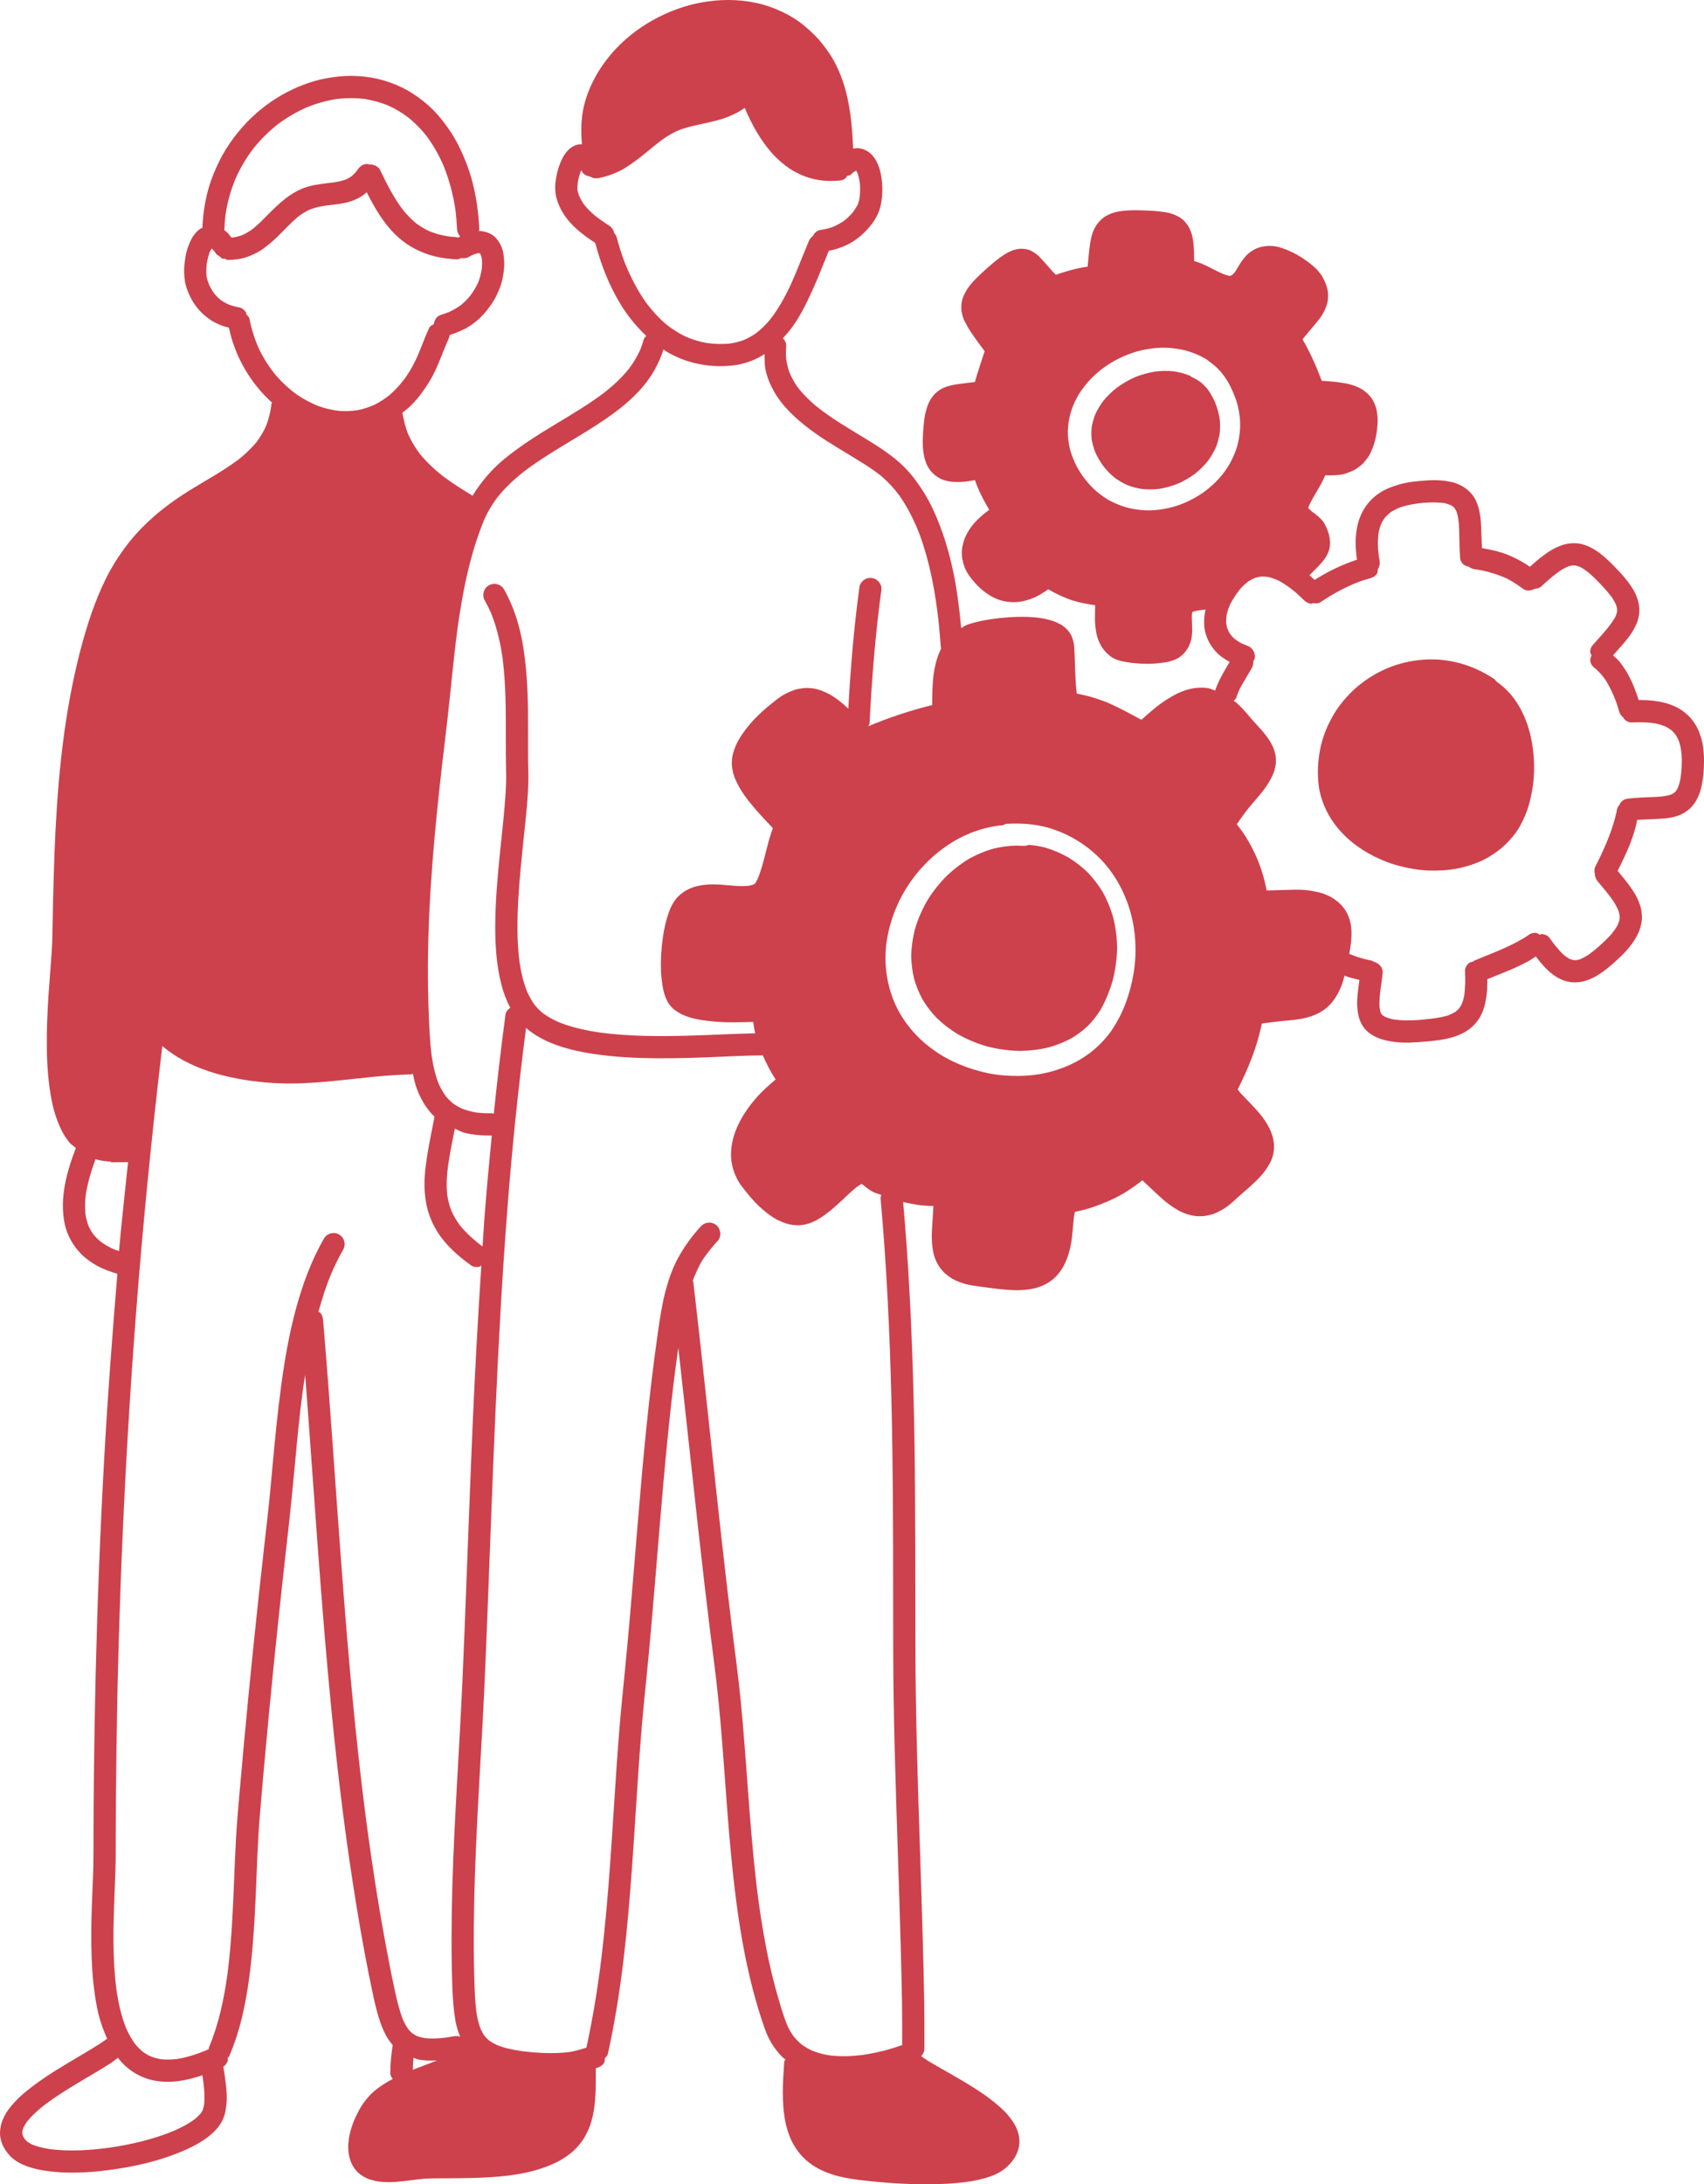 <?xml version="1.0" encoding="UTF-8"?>
<svg xmlns="http://www.w3.org/2000/svg" xmlns:xlink="http://www.w3.org/1999/xlink" width="331px" height="424px" viewBox="0 0 331 424" version="1.1">
  <title>Combined Shape</title>
  <g id="Page-1" stroke="none" stroke-width="1" fill="none" fill-rule="evenodd">
    <g id="Doneren" transform="translate(-443, -3174)" fill="#CD414C">
      <g id="Group-10" transform="translate(443, 3113)">
        <path d="M141.486,61 C143.295,61 145.105,61.182 146.894,61.566 C148.605,61.929 150.226,62.508 151.819,63.242 C153.322,63.94 154.747,64.799 156.04,65.847 C157.5,67.034 158.848,68.319 159.987,69.828 C160.756,70.84 161.496,71.874 162.09,72.998 C162.719,74.185 163.25,75.422 163.69,76.7 C165.144,80.918 165.528,85.401 165.723,89.85 C165.891,89.829 166.045,89.794 166.22,89.773 C166.317,89.766 166.422,89.759 166.527,89.759 C167.561,89.759 168.581,90.269 169.294,90.988 C170.104,91.812 170.614,92.923 170.922,94.026 C171.222,95.123 171.362,96.296 171.39,97.434 C171.418,98.615 171.313,99.802 171.054,100.954 C170.768,102.19 170.174,103.392 169.406,104.404 C168.253,105.927 166.862,107.247 165.185,108.182 C163.879,108.916 162.461,109.405 160.993,109.684 C159.959,112.177 159.009,114.698 157.898,117.15 C156.633,119.964 155.264,122.786 153.343,125.216 C152.944,125.719 152.49,126.18 152.064,126.662 C152.49,127.067 152.77,127.632 152.714,128.24 C152.651,129.029 152.644,129.811 152.707,130.6 C152.826,131.529 153.042,132.43 153.357,133.31 C153.769,134.295 154.293,135.224 154.901,136.104 C155.949,137.48 157.171,138.688 158.492,139.798 C160.064,141.062 161.734,142.201 163.439,143.283 C165.095,144.331 166.785,145.329 168.455,146.356 C169.999,147.306 171.537,148.269 172.983,149.366 C174.723,150.679 176.302,152.173 177.615,153.912 C178.999,155.742 180.207,157.684 181.186,159.765 C183.191,164.025 184.525,168.592 185.413,173.209 C186.027,176.428 186.398,179.669 186.712,182.923 C187.138,182.693 187.516,182.385 187.977,182.232 C189.898,181.603 191.903,181.233 193.909,181.009 C195.432,180.842 196.983,180.73 198.527,180.73 C199.289,180.73 200.043,180.758 200.791,180.821 C201.881,180.905 202.943,181.079 203.991,181.373 C204.375,181.477 204.759,181.596 205.123,181.764 C205.633,182.001 206.178,182.267 206.625,182.609 C207.421,183.23 208.071,184.04 208.358,185.018 C208.504,185.493 208.616,185.961 208.658,186.457 C208.693,186.897 208.714,187.344 208.728,187.784 C208.784,189.271 208.847,190.759 208.896,192.246 C208.938,193.378 209.035,194.502 209.154,195.627 C211.39,196.067 213.591,196.695 215.673,197.624 C217.748,198.553 219.732,199.649 221.724,200.725 C223.296,199.3 224.903,197.875 226.705,196.751 C227.579,196.213 228.48,195.668 229.437,195.291 C230.248,194.977 231.1,194.698 231.953,194.586 C232.421,194.516 232.91,194.481 233.392,194.481 C233.832,194.481 234.272,194.509 234.698,194.593 C235.16,194.684 235.593,194.9 236.047,195.047 C236.704,193.05 237.801,191.276 238.863,189.481 C237.863,188.943 236.913,188.315 236.152,187.463 C235.586,186.827 235.048,186.101 234.698,185.318 C234.391,184.62 234.105,183.866 233.993,183.105 C233.804,181.834 233.909,180.563 234.167,179.312 C233.797,179.354 233.427,179.403 233.056,179.452 C232.588,179.522 232.12,179.613 231.673,179.752 C231.659,179.773 231.645,179.794 231.638,179.815 C231.596,179.948 231.561,180.081 231.533,180.213 C231.443,181.54 231.687,182.874 231.533,184.201 C231.477,184.697 231.422,185.235 231.233,185.703 C231.079,186.094 230.939,186.513 230.695,186.869 C230.408,187.302 230.087,187.777 229.682,188.112 C229.402,188.335 229.137,188.594 228.822,188.761 C227.656,189.404 226.349,189.614 225.042,189.739 C223.75,189.872 222.443,189.886 221.151,189.795 C220.375,189.739 219.6,189.655 218.838,189.53 C218.307,189.439 217.762,189.348 217.252,189.167 C216.903,189.041 216.546,188.915 216.218,188.741 C215.952,188.594 215.743,188.419 215.491,188.224 C215.156,187.958 214.863,187.679 214.59,187.344 C214.325,187.023 214.045,186.673 213.849,186.303 C213.458,185.563 213.13,184.76 212.976,183.943 C212.815,183.07 212.711,182.19 212.69,181.303 C212.676,180.36 212.711,179.417 212.738,178.481 C211.271,178.272 209.804,178.013 208.393,177.566 C206.716,177.029 205.13,176.267 203.614,175.388 C202.635,176.079 201.622,176.721 200.511,177.154 C199.785,177.441 199.016,177.657 198.241,177.783 C197.563,177.895 196.906,177.909 196.221,177.867 C193.168,177.685 190.59,175.702 188.745,173.39 C188.193,172.692 187.683,171.924 187.362,171.086 C187.194,170.653 187.089,170.233 186.992,169.78 C186.936,169.528 186.88,169.277 186.859,169.018 C186.817,168.348 186.817,167.636 186.971,166.972 C187.117,166.302 187.313,165.61 187.62,164.996 C187.984,164.269 188.41,163.55 188.927,162.921 C189.416,162.321 189.961,161.776 190.534,161.266 C191.051,160.805 191.582,160.365 192.162,159.981 C191.072,158.124 190.066,156.224 189.374,154.185 C188.403,154.387 187.425,154.541 186.447,154.562 C185.72,154.576 184.965,154.576 184.253,154.422 C183.68,154.296 183.065,154.143 182.555,153.85 C181.856,153.451 181.311,153.046 180.794,152.425 C180.389,151.929 180.061,151.335 179.844,150.735 C179.362,149.408 179.222,147.955 179.243,146.551 C179.264,145.532 179.32,144.505 179.418,143.486 C179.509,142.592 179.613,141.691 179.858,140.818 C180.068,140.077 180.277,139.344 180.675,138.681 C181.081,138.01 181.507,137.452 182.136,136.97 C183.233,136.111 184.623,135.775 185.979,135.58 C187.103,135.412 188.235,135.294 189.367,135.161 C189.926,133.143 190.632,131.173 191.268,129.176 C190.387,127.968 189.479,126.787 188.655,125.551 C188.242,124.944 187.879,124.322 187.544,123.68 C187.313,123.247 187.096,122.793 186.978,122.311 C186.894,121.941 186.782,121.563 186.754,121.186 C186.719,120.809 186.726,120.432 186.761,120.062 C186.81,119.482 186.978,118.896 187.208,118.372 C187.753,117.108 188.648,116.004 189.612,115.048 C190.408,114.244 191.24,113.483 192.085,112.75 C192.861,112.079 193.636,111.409 194.482,110.829 C195.145,110.375 195.858,109.928 196.613,109.642 C197.151,109.44 197.731,109.286 198.31,109.286 L198.31,109.286 L198.415,109.286 C199.093,109.307 199.806,109.391 200.407,109.747 C200.945,110.054 201.441,110.375 201.874,110.815 C202.817,111.772 203.669,112.827 204.571,113.818 C204.745,114 204.927,114.161 205.102,114.335 C207.107,113.63 209.168,113.057 211.271,112.764 C211.418,111.248 211.53,109.733 211.76,108.224 C211.956,106.953 212.298,105.626 213.074,104.579 C213.577,103.894 214.178,103.28 214.939,102.875 C215.61,102.512 216.344,102.225 217.098,102.086 C218.237,101.876 219.383,101.813 220.536,101.813 C221.297,101.813 222.066,101.841 222.835,101.869 C223.645,101.904 224.456,101.946 225.259,102.044 C225.965,102.135 226.684,102.211 227.369,102.414 C228.473,102.742 229.584,103.294 230.311,104.209 C230.541,104.502 230.793,104.802 230.96,105.138 C231.135,105.487 231.296,105.857 231.422,106.227 C231.596,106.758 231.701,107.296 231.778,107.847 C231.953,109.118 231.946,110.396 231.96,111.674 C232.854,111.912 233.72,112.289 234.538,112.687 C235.53,113.183 236.501,113.707 237.514,114.154 C237.919,114.314 238.332,114.454 238.765,114.545 C238.821,114.552 238.877,114.552 238.932,114.552 C238.981,114.538 239.037,114.524 239.093,114.503 C239.191,114.454 239.296,114.391 239.394,114.335 C239.547,114.196 239.687,114.042 239.827,113.888 C240.351,113.134 240.749,112.303 241.301,111.57 C241.706,111.032 242.098,110.529 242.629,110.11 C243.229,109.642 243.837,109.265 244.585,109.035 C245.235,108.832 245.926,108.734 246.611,108.734 C247.373,108.734 248.141,108.853 248.861,109.09 C250.237,109.544 251.586,110.18 252.809,110.962 C253.535,111.43 254.248,111.94 254.912,112.498 C255.352,112.876 255.799,113.267 256.155,113.728 C256.379,114.007 256.623,114.286 256.805,114.601 C257.071,115.048 257.28,115.495 257.483,115.976 C257.79,116.724 258,117.555 257.986,118.365 C257.979,118.868 257.937,119.391 257.804,119.88 C257.699,120.299 257.546,120.677 257.378,121.075 C257.105,121.703 256.763,122.276 256.351,122.821 C255.345,124.133 254.227,125.349 253.193,126.641 C253.137,126.724 253.074,126.801 253.018,126.878 C254.513,129.434 255.701,132.144 256.742,134.909 C258.154,135.007 259.558,135.105 260.948,135.342 C261.535,135.447 262.122,135.559 262.681,135.748 C263.289,135.95 263.918,136.181 264.47,136.516 C265.511,137.151 266.412,138.038 266.908,139.156 C267.076,139.54 267.251,139.931 267.348,140.343 C267.432,140.72 267.488,141.09 267.537,141.474 C267.614,142.068 267.635,142.661 267.593,143.248 C267.481,144.84 267.23,146.461 266.636,147.948 C266.37,148.612 266.084,149.296 265.651,149.869 C265.287,150.358 264.917,150.867 264.442,151.259 C263.925,151.685 263.387,152.111 262.765,152.383 C262.108,152.669 261.444,152.949 260.739,153.088 C259.642,153.305 258.531,153.277 257.427,153.263 C256.581,155.323 255.212,157.111 254.283,159.136 C254.227,159.29 254.171,159.444 254.129,159.604 C254.143,159.625 254.157,159.646 254.171,159.674 C254.374,159.89 254.597,160.093 254.835,160.282 C255.268,160.61 255.715,160.931 256.12,161.294 C256.581,161.713 257.057,162.209 257.343,162.768 C257.671,163.403 257.993,164.109 258.154,164.814 C258.251,165.219 258.328,165.638 258.349,166.057 C258.363,166.26 258.377,166.462 258.349,166.665 C258.3,167.042 258.286,167.433 258.161,167.796 C258.063,168.082 257.944,168.39 257.811,168.662 C257.546,169.2 257.182,169.675 256.798,170.129 C256.043,171.023 255.177,171.819 254.36,172.65 C254.702,172.95 255.03,173.264 255.366,173.572 C257.937,171.917 260.69,170.611 263.596,169.64 C263.568,169.479 263.54,169.319 263.519,169.151 C263.394,168.02 263.296,166.867 263.338,165.722 C263.38,164.765 263.506,163.829 263.708,162.901 C263.918,161.986 264.246,161.155 264.665,160.323 C265.036,159.583 265.518,158.955 266.063,158.333 C267.118,157.132 268.55,156.203 270.038,155.637 C270.996,155.267 271.974,154.953 272.98,154.75 C273.923,154.562 274.866,154.443 275.823,154.359 C276.767,154.283 277.724,154.206 278.674,154.206 C279.01,154.213 279.352,154.22 279.687,154.241 C280.19,154.276 280.679,154.324 281.168,154.415 C281.706,154.506 282.258,154.611 282.768,154.792 C283.754,155.149 284.62,155.651 285.382,156.371 C285.934,156.887 286.409,157.544 286.723,158.235 C287.471,159.897 287.652,161.664 287.722,163.459 C287.778,164.772 287.813,166.085 287.855,167.391 C289.581,167.684 291.307,168.062 292.934,168.718 C294.444,169.326 295.855,170.108 297.196,171.016 C298.475,169.849 299.803,168.718 301.291,167.817 C301.976,167.405 302.667,167.091 303.422,166.825 C304.1,166.588 304.77,166.483 305.49,166.448 C305.581,166.441 305.679,166.441 305.776,166.441 C307.153,166.441 308.501,166.937 309.668,167.643 C311.135,168.536 312.421,169.752 313.609,170.974 C314.433,171.826 315.258,172.685 315.977,173.614 C316.55,174.361 317.137,175.143 317.556,175.995 C318.22,177.35 318.625,178.865 318.367,180.374 C318.29,180.821 318.206,181.289 318.039,181.715 C317.899,182.092 317.724,182.448 317.542,182.804 C317.228,183.447 316.837,184.054 316.404,184.627 C315.446,185.884 314.377,187.043 313.322,188.217 C313.776,188.643 314.28,189.02 314.657,189.516 C315.3,190.361 315.907,191.255 316.404,192.191 C317.2,193.692 317.794,195.284 318.311,196.898 C318.43,196.891 318.542,196.884 318.653,196.884 C320.183,196.884 321.707,197.023 323.202,197.386 C324.697,197.757 326.185,198.392 327.366,199.398 C327.722,199.698 328.086,200.005 328.386,200.355 C328.694,200.711 328.959,201.088 329.218,201.479 C329.581,202.017 329.86,202.582 330.091,203.19 C330.405,204.028 330.657,204.88 330.79,205.767 C330.915,206.675 330.992,207.59 331,208.505 C331.006,209.489 330.964,210.474 330.86,211.459 C330.748,212.492 330.594,213.554 330.28,214.553 C330.161,214.944 330.021,215.321 329.839,215.691 C329.637,216.117 329.427,216.571 329.134,216.948 C328.868,217.311 328.575,217.674 328.239,217.975 C327.946,218.24 327.632,218.457 327.296,218.68 C326.108,219.462 324.62,219.763 323.223,219.881 C321.49,220.021 319.757,220.042 318.025,220.154 C317.878,220.81 317.759,221.481 317.556,222.13 C317.242,223.164 316.893,224.183 316.487,225.182 C315.817,226.844 315.02,228.443 314.224,230.05 C315.216,231.237 316.215,232.417 317.074,233.709 C317.473,234.317 317.864,234.938 318.15,235.609 C318.444,236.293 318.73,237.019 318.835,237.76 C318.933,238.472 319.01,239.24 318.877,239.96 C318.723,240.756 318.549,241.482 318.199,242.215 C317.333,244.038 316.005,245.561 314.545,246.936 C313.197,248.201 311.792,249.444 310.199,250.386 C308.893,251.169 307.411,251.713 305.874,251.699 C302.562,251.665 300.201,249.15 298.328,246.664 C297.811,246.999 297.301,247.356 296.756,247.649 C295.827,248.145 294.884,248.606 293.92,249.025 C292.264,249.744 290.573,250.4 288.896,251.085 C288.917,252.433 288.882,253.788 288.624,255.114 C288.456,255.98 288.26,256.819 287.89,257.622 C287.694,258.048 287.478,258.488 287.212,258.879 C286.975,259.221 286.709,259.528 286.437,259.836 C285.291,261.121 283.677,261.903 282.049,262.371 C280.4,262.853 278.66,263.034 276.955,263.181 C274.957,263.362 272.91,263.509 270.912,263.258 C268.927,262.999 266.901,262.482 265.427,261.037 C263.876,259.521 263.554,257.203 263.638,255.128 C263.694,253.816 263.883,252.517 264.064,251.225 C263.086,250.987 262.101,250.764 261.158,250.386 C260.983,251.029 260.85,251.685 260.599,252.3 C259.956,253.906 259.069,255.464 257.727,256.595 C256.554,257.587 255.149,258.208 253.654,258.571 C252.222,258.928 250.74,259.046 249.273,259.179 C247.883,259.305 246.492,259.486 245.109,259.682 C244.208,264.159 242.489,268.412 240.421,272.483 C240.595,272.707 240.77,272.951 240.959,273.168 C242.391,274.718 243.963,276.164 245.235,277.854 C246.492,279.53 247.519,281.52 247.478,283.664 C247.464,284.74 247.205,285.829 246.681,286.772 C246.157,287.722 245.535,288.616 244.802,289.405 C243.446,290.865 241.902,292.129 240.407,293.442 C239.582,294.196 238.779,294.985 237.822,295.572 C236.983,296.095 236.047,296.612 235.069,296.822 C234.573,296.926 234.077,297.059 233.574,297.08 C233.084,297.101 232.581,297.094 232.099,297.031 C231.233,296.919 230.353,296.661 229.57,296.291 C227.886,295.495 226.398,294.315 225.042,293.057 C223.987,292.087 222.953,291.095 221.912,290.11 C220.019,291.598 218.014,292.932 215.806,293.923 C214.45,294.531 213.074,295.09 211.656,295.53 C210.712,295.823 209.748,296.033 208.791,296.256 C208.728,296.542 208.665,296.829 208.623,297.122 C208.4,299.043 208.344,300.977 207.959,302.877 C207.736,303.966 207.407,305.014 206.96,306.033 C206.604,306.843 206.15,307.57 205.591,308.261 C204.557,309.539 203.111,310.447 201.538,310.922 C199.952,311.397 198.227,311.502 196.571,311.425 C194.559,311.334 192.553,311.048 190.555,310.768 C189.402,310.608 188.235,310.482 187.124,310.119 C186.202,309.819 185.231,309.448 184.448,308.862 C184.001,308.534 183.54,308.205 183.177,307.786 C182.862,307.423 182.541,307.046 182.296,306.641 C181.863,305.929 181.521,305.118 181.339,304.308 C180.934,302.527 180.948,300.698 181.081,298.882 C181.172,297.618 181.241,296.354 181.318,295.09 C180.648,295.09 179.977,295.076 179.313,295.006 C178.006,294.88 176.714,294.615 175.428,294.328 C175.68,297.101 175.903,299.881 176.099,302.66 C177.021,315.629 177.455,328.619 177.65,341.616 C177.846,354.613 177.79,367.616 177.818,380.62 C177.846,393.624 178.258,406.614 178.691,419.611 C178.901,426.106 179.124,432.601 179.292,439.103 C179.383,442.35 179.453,445.604 179.516,448.852 C179.572,452.106 179.565,455.354 179.565,458.608 C179.565,459.195 179.32,459.733 178.929,460.124 C179.369,460.41 179.781,460.745 180.228,461.018 C181.696,461.898 183.191,462.736 184.672,463.581 C186.223,464.475 187.774,465.376 189.276,466.332 C190.702,467.24 192.106,468.197 193.399,469.286 C194.09,469.866 194.782,470.46 195.397,471.123 C195.928,471.689 196.382,472.296 196.815,472.939 C197.577,474.098 198.08,475.502 198.017,476.906 C197.982,477.611 197.828,478.33 197.535,478.98 C197.353,479.364 197.165,479.776 196.913,480.125 C196.655,480.495 196.361,480.838 196.054,481.173 C195.062,482.234 193.804,482.968 192.441,483.45 C190.758,484.043 189.032,484.406 187.257,484.609 C185.203,484.846 183.135,484.972 181.067,484.993 C177.189,485.042 173.304,484.832 169.447,484.441 C165.793,484.064 162.013,483.666 158.75,481.843 C157.185,480.97 155.781,479.748 154.768,478.261 C154.23,477.464 153.748,476.647 153.405,475.739 C153.084,474.88 152.791,474.007 152.602,473.107 C151.785,469.217 152.064,465.166 152.336,461.227 C152.35,461.053 152.504,460.941 152.56,460.773 C152.336,460.585 152.092,460.424 151.889,460.221 C151.393,459.719 150.953,459.181 150.534,458.608 C149.647,457.414 149.004,456.073 148.508,454.669 C144.742,443.928 143.121,432.552 142.031,421.266 C140.927,409.917 140.452,398.513 139.138,387.185 C138.789,384.147 138.377,381.116 137.992,378.078 C137.594,374.852 137.21,371.632 136.833,368.399 C136.078,361.946 135.365,355.493 134.667,349.033 C133.716,340.226 132.738,331.419 131.76,322.62 C131.446,324.883 131.131,327.138 130.859,329.401 C130.09,335.784 129.461,342.181 128.888,348.579 C127.743,361.394 126.841,374.223 125.542,387.017 C125.234,390.048 124.927,393.079 124.668,396.117 C124.417,399.141 124.193,402.165 123.984,405.189 C123.564,411.307 123.208,417.432 122.761,423.543 C121.887,435.659 120.721,447.79 118.08,459.67 C117.996,460.047 117.709,460.298 117.472,460.578 C117.43,460.85 117.507,461.136 117.367,461.374 C117.059,461.898 116.619,462.163 116.074,462.372 C115.97,462.407 115.851,462.414 115.739,462.449 C115.738,462.648 115.738,462.847 115.738,463.047 L115.737,464.245 C115.733,467.046 115.678,469.873 114.935,472.576 C114.726,473.344 114.453,474.077 114.104,474.797 C113.734,475.558 113.342,476.298 112.811,476.962 C112.266,477.639 111.68,478.303 111.002,478.854 C110.268,479.455 109.479,480 108.647,480.447 C107.613,481.012 106.523,481.445 105.412,481.836 C104.406,482.179 103.393,482.479 102.359,482.702 C100.032,483.212 97.664,483.471 95.288,483.624 C92.969,483.771 90.635,483.813 88.308,483.827 C87.232,483.834 86.163,483.834 85.087,483.848 C84.228,483.855 83.369,483.855 82.516,483.911 C80.609,484.085 78.722,484.413 76.808,484.539 C74.712,484.672 72.511,484.574 70.645,483.519 C69.73,483.01 68.941,482.213 68.451,481.278 C67.92,480.272 67.69,479.182 67.648,478.058 C67.606,476.955 67.781,475.837 68.053,474.776 C68.298,473.847 68.612,472.932 69.024,472.066 C69.485,471.095 69.968,470.118 70.596,469.238 C71.183,468.42 71.854,467.645 72.616,466.982 C73.727,466.025 74.984,465.25 76.277,464.558 C76.06,464.223 75.816,463.888 75.816,463.462 C75.823,461.618 76.004,459.795 76.277,457.973 C75.774,457.365 75.299,456.737 74.942,456.038 C74.551,455.305 74.223,454.53 73.943,453.748 C73.321,452.036 72.902,450.263 72.518,448.482 C71.253,442.622 70.184,436.714 69.213,430.799 C67.166,418.249 65.622,405.615 64.378,392.961 C62.254,371.311 60.947,349.591 59.278,327.907 C59.117,328.926 58.949,329.946 58.809,330.965 C58.202,335.568 57.754,340.191 57.328,344.821 C56.902,349.431 56.448,354.04 55.924,358.649 C54.568,370.536 53.318,382.443 52.179,394.357 C51.571,400.831 50.977,407.305 50.446,413.786 C50.034,418.815 49.901,423.857 49.678,428.892 C49.44,434.326 49.112,439.752 48.378,445.136 C47.7,450.06 46.687,454.977 44.752,459.579 C44.654,459.935 44.472,460.242 44.214,460.508 C44.2,460.661 44.312,460.808 44.27,460.962 C44.144,461.416 43.809,461.905 43.382,462.156 C43.557,463.28 43.746,464.405 43.871,465.536 C44.018,466.884 44.144,468.274 43.962,469.622 C43.871,470.32 43.802,471.046 43.557,471.71 C43.396,472.129 43.243,472.555 43.019,472.946 C42.677,473.547 42.236,474.119 41.754,474.615 C40.818,475.579 39.7,476.382 38.54,477.052 C37.143,477.863 35.655,478.519 34.153,479.099 C30.876,480.363 27.445,481.222 23.994,481.808 C20.402,482.416 16.748,482.814 13.101,482.73 C11.459,482.688 9.817,482.556 8.196,482.276 C6.834,482.046 5.527,481.676 4.27,481.103 C3.794,480.887 3.34,480.635 2.928,480.321 C2.642,480.111 2.334,479.888 2.083,479.636 C1.782,479.336 1.538,479.015 1.279,478.68 C0.825,478.086 0.469,477.402 0.252,476.682 C0.07,476.068 -0.041,475.376 0.014,474.734 C0.07,474.007 0.189,473.316 0.462,472.646 C0.734,471.975 1.042,471.333 1.468,470.739 C2.39,469.447 3.466,468.309 4.682,467.296 C7.442,464.977 10.509,463.064 13.59,461.22 C15.015,460.375 16.448,459.544 17.852,458.678 C18.858,458.07 19.857,457.442 20.808,456.744 C19.941,454.802 19.249,452.77 18.851,450.689 C18.215,447.469 17.915,444.187 17.796,440.904 C17.684,437.727 17.726,434.542 17.824,431.364 C17.915,428.641 18.062,425.924 18.132,423.2 C18.18,421.154 18.16,419.101 18.167,417.055 C18.173,413.556 18.194,410.064 18.229,406.572 C18.299,399.609 18.418,392.646 18.586,385.683 C18.928,371.821 19.473,357.965 20.242,344.116 C20.905,332.153 21.807,320.203 22.799,308.261 C21.464,307.856 20.13,307.402 18.914,306.732 C17.817,306.124 16.748,305.391 15.854,304.504 C14.247,302.905 13.052,300.844 12.577,298.617 C11.515,293.623 12.947,288.49 14.736,283.839 C14.31,283.455 13.793,283.175 13.443,282.721 C12.982,282.128 12.542,281.52 12.186,280.857 C11.808,280.151 11.487,279.425 11.201,278.685 C10.684,277.372 10.313,276.003 10.041,274.62 C9.377,271.247 9.132,267.797 9.097,264.368 C9.056,260.939 9.202,257.517 9.426,254.095 C9.621,251.113 9.894,248.138 10.076,245.149 C10.18,243.486 10.194,241.824 10.222,240.155 C10.278,237.138 10.341,234.128 10.432,231.111 C10.788,218.911 11.543,206.64 13.925,194.642 C14.512,191.688 15.183,188.741 15.987,185.835 C16.706,183.251 17.489,180.681 18.46,178.174 C19.305,175.981 20.249,173.809 21.394,171.749 C22.484,169.787 23.735,167.943 25.132,166.19 C28.018,162.586 31.602,159.59 35.459,157.069 C39.057,154.716 42.914,152.767 46.359,150.176 C47.651,149.149 48.86,148.018 49.901,146.726 C50.586,145.797 51.166,144.812 51.648,143.765 C52.137,142.536 52.465,141.265 52.661,139.952 C52.675,139.847 52.689,139.735 52.696,139.631 C52.696,139.456 52.787,139.309 52.829,139.149 C48.602,135.335 45.618,130.16 44.458,124.587 C43.983,124.469 43.501,124.371 43.04,124.189 C42.243,123.868 41.447,123.505 40.748,123.002 C40.064,122.506 39.386,121.982 38.82,121.347 C38.317,120.767 37.821,120.153 37.429,119.489 C36.982,118.728 36.598,117.904 36.305,117.066 C36.137,116.577 36.004,116.109 35.927,115.606 C35.746,114.412 35.704,113.218 35.864,112.024 C35.955,111.304 36.046,110.592 36.228,109.894 C36.402,109.23 36.633,108.595 36.912,107.966 C37.36,106.932 38.037,105.976 38.995,105.354 C39.085,105.291 39.211,105.312 39.309,105.263 C39.463,101.75 40.085,98.224 41.405,94.955 C42.097,93.244 42.886,91.568 43.864,89.99 C44.787,88.523 45.821,87.119 46.967,85.813 C49.14,83.327 51.746,81.162 54.61,79.514 C57.363,77.936 60.402,76.721 63.533,76.169 C65.049,75.903 66.586,75.722 68.123,75.722 C68.235,75.722 68.347,75.729 68.458,75.729 C70.093,75.757 71.742,75.938 73.335,76.301 C74.942,76.672 76.493,77.223 77.982,77.936 C79.519,78.669 80.923,79.598 82.258,80.659 C83.571,81.707 84.773,82.908 85.821,84.228 C87.051,85.785 88.148,87.42 89.042,89.187 C90.167,91.428 91.096,93.796 91.739,96.219 C92.528,99.215 92.955,102.288 93.094,105.382 C93.101,105.536 93.038,105.682 93.01,105.829 L93.01,105.829 C93.779,105.85 94.436,106.004 95.128,106.318 C95.568,106.527 96.008,106.835 96.329,107.198 C97.077,108.043 97.601,109.069 97.776,110.187 C97.957,111.297 98.006,112.366 97.873,113.483 C97.734,114.684 97.503,115.879 97.042,117.003 C96.755,117.729 96.441,118.435 96.05,119.112 C95.624,119.838 95.141,120.516 94.624,121.179 C93.639,122.436 92.438,123.533 91.089,124.385 C89.936,125.111 88.651,125.607 87.358,126.033 C87.316,126.257 87.267,126.487 87.169,126.704 C85.933,129.413 85.073,132.291 83.536,134.847 C82.341,136.823 80.951,138.73 79.225,140.273 C78.89,140.573 78.513,140.825 78.163,141.111 C78.415,142.494 78.722,143.863 79.239,145.176 C79.84,146.524 80.588,147.795 81.468,148.982 C82.789,150.637 84.333,152.076 85.989,153.389 C87.84,154.792 89.817,156.014 91.795,157.23 C93.458,154.513 95.554,152.062 98.006,150.057 C101.101,147.529 104.469,145.413 107.879,143.36 C111.107,141.411 114.356,139.498 117.36,137.228 C119.135,135.838 120.791,134.302 122.202,132.542 C123.061,131.397 123.795,130.167 124.382,128.862 C124.633,128.219 124.857,127.563 125.039,126.899 C125.122,126.606 125.346,126.417 125.528,126.194 C123.606,124.392 121.929,122.325 120.56,120.083 C118.31,116.402 116.724,112.324 115.627,108.162 C113.231,106.583 110.855,104.809 109.346,102.323 C108.899,101.59 108.535,100.808 108.263,99.984 C108.158,99.662 108.046,99.334 107.983,98.992 C107.935,98.705 107.907,98.419 107.879,98.126 C107.774,97.092 107.921,96.052 108.116,95.039 C108.326,93.943 108.682,92.916 109.157,91.903 C109.353,91.498 109.57,91.107 109.849,90.751 C110.24,90.241 110.611,89.871 111.142,89.515 C111.659,89.166 112.266,89.012 112.881,88.991 C112.916,88.984 112.951,88.984 112.986,88.984 C113.007,88.984 113.021,89.005 113.042,89.005 C112.777,86.1 112.881,83.174 113.748,80.373 C114.782,77.021 116.563,73.99 118.848,71.343 C121.077,68.766 123.809,66.594 126.778,64.932 C129.762,63.27 133.06,62.027 136.434,61.447 C138.111,61.154 139.795,61 141.486,61 Z M22.897,460.438 C22.422,460.78 21.988,461.178 21.499,461.493 C20.151,462.366 18.76,463.176 17.377,464 C14.366,465.781 11.34,467.561 8.552,469.678 C7.386,470.599 6.261,471.598 5.318,472.75 C5.024,473.155 4.759,473.588 4.535,474.042 C4.451,474.273 4.381,474.503 4.332,474.748 C4.325,474.894 4.325,475.048 4.332,475.195 C4.367,475.341 4.409,475.488 4.451,475.628 C4.563,475.837 4.682,476.033 4.814,476.228 C4.975,476.417 5.15,476.591 5.332,476.752 C5.66,476.983 6.009,477.171 6.373,477.339 C7.463,477.758 8.608,478.009 9.761,478.184 C13.443,478.638 17.209,478.421 20.877,477.946 C25.237,477.339 29.597,476.34 33.677,474.664 C35.124,474.035 36.528,473.316 37.807,472.38 C38.233,472.031 38.631,471.654 38.995,471.235 C39.134,471.025 39.267,470.816 39.379,470.592 C39.498,470.236 39.588,469.873 39.651,469.51 C39.805,467.987 39.672,466.458 39.477,464.95 L39.477,464.95 L39.309,463.839 C36.207,464.901 32.951,465.501 29.723,464.817 C28.822,464.621 27.955,464.314 27.117,463.916 C26.306,463.539 25.594,463.043 24.888,462.491 C24.14,461.905 23.491,461.192 22.897,460.438 Z M80.322,460.445 C80.252,461.22 80.196,462.002 80.182,462.778 C81.755,462.17 83.334,461.583 84.906,460.962 C83.669,461.018 82.432,461.004 81.21,460.766 C80.902,460.703 80.623,460.536 80.322,460.445 Z M31.532,264.026 C29.45,281.569 27.704,299.147 26.362,316.76 C24.252,344.416 23.029,372.142 22.631,399.875 C22.533,406.858 22.477,413.849 22.477,420.833 C22.477,423.403 22.352,425.966 22.254,428.529 C22.009,434.745 21.821,441.023 22.617,447.211 C22.987,449.774 23.539,452.323 24.511,454.725 C24.979,455.787 25.538,456.806 26.222,457.742 C26.677,458.301 27.18,458.811 27.732,459.272 C28.228,459.628 28.759,459.935 29.311,460.194 C29.96,460.438 30.631,460.613 31.316,460.731 C32.322,460.829 33.335,460.801 34.334,460.689 C36.27,460.382 38.128,459.782 39.931,459.048 C40.14,458.957 40.35,458.86 40.56,458.762 C40.574,458.65 40.546,458.531 40.588,458.434 C42.495,453.894 43.508,449.054 44.186,444.194 C44.633,440.716 44.919,437.217 45.115,433.711 C45.416,428.501 45.541,423.284 45.835,418.081 C45.981,415.351 46.219,412.627 46.45,409.903 C46.736,406.663 47.023,403.422 47.316,400.189 C48.504,387.227 49.845,374.286 51.299,361.359 C51.613,358.551 51.955,355.744 52.242,352.929 C52.486,350.527 52.703,348.118 52.926,345.715 C53.402,340.505 53.905,335.302 54.603,330.113 C55.288,325.022 56.154,319.931 57.51,314.973 C58.795,310.272 60.5,305.649 62.925,301.417 C63.316,300.733 64.057,300.349 64.804,300.349 C65.175,300.349 65.545,300.446 65.88,300.642 C66.9,301.235 67.243,302.569 66.656,303.596 C65.782,305.118 65.007,306.69 64.315,308.303 C63.323,310.692 62.547,313.157 61.856,315.643 C61.94,315.706 62.058,315.685 62.135,315.755 C62.561,316.188 62.715,316.698 62.764,317.284 C63.428,325.078 64.008,332.872 64.567,340.666 L64.567,340.666 L65.018,346.957 C65.093,348.006 65.168,349.054 65.243,350.103 L65.695,356.394 C67.136,376.317 68.708,396.231 71.358,416.035 C72.329,423.207 73.433,430.366 74.74,437.489 C75.348,440.779 75.976,444.068 76.682,447.336 C77.108,449.278 77.555,451.226 78.289,453.077 C78.582,453.72 78.911,454.341 79.323,454.914 C79.561,455.2 79.819,455.466 80.106,455.703 C80.392,455.906 80.693,456.08 81.014,456.234 C81.51,456.415 82.027,456.541 82.551,456.632 C83.893,456.771 85.248,456.695 86.589,456.527 C87.114,456.45 87.638,456.366 88.162,456.269 C88.588,456.192 88.986,456.22 89.377,456.338 C88.965,455.312 88.63,454.25 88.448,453.154 C88.106,451.101 87.959,449.026 87.875,446.945 C87.756,443.691 87.707,440.436 87.714,437.189 C87.721,430.498 87.938,423.808 88.252,417.125 C88.567,410.441 88.972,403.758 89.335,397.074 C89.706,390.398 89.992,383.721 90.258,377.045 C90.789,363.782 91.25,350.513 91.823,337.258 C92.27,327.041 92.829,316.83 93.5,306.634 C93.381,306.69 93.318,306.836 93.192,306.871 C92.682,307.011 91.976,306.976 91.529,306.648 C89.014,304.832 86.631,302.758 84.962,300.111 C84.284,299.022 83.718,297.841 83.313,296.626 C82.914,295.439 82.684,294.21 82.558,292.967 C82.293,290.452 82.572,287.931 82.963,285.445 C83.369,282.875 83.914,280.326 84.403,277.763 C84.396,277.756 84.389,277.756 84.382,277.749 C83.83,277.218 83.348,276.639 82.893,276.017 C82.076,274.9 81.468,273.649 80.972,272.35 C80.616,271.408 80.42,270.416 80.196,269.431 C80.085,269.452 80.015,269.557 79.896,269.557 C77.451,269.62 75.005,269.787 72.567,270.025 C66.6,270.605 60.619,271.485 54.61,271.296 C51.795,271.205 48.979,270.905 46.205,270.388 C44.277,270.025 42.362,269.571 40.504,268.935 C37.269,267.832 34.202,266.317 31.595,264.096 C31.574,264.075 31.553,264.047 31.532,264.026 Z M102.191,260.527 C100.661,272.232 99.459,283.985 98.551,295.753 C96.504,322.145 95.707,348.6 94.659,375.04 C94.394,381.717 94.121,388.4 93.765,395.077 C93.409,401.753 92.997,408.437 92.668,415.12 C92.34,421.804 92.081,428.487 92.039,435.185 C92.018,438.523 92.039,441.861 92.137,445.192 C92.2,447.288 92.27,449.39 92.528,451.471 C92.703,452.637 92.948,453.782 93.374,454.886 C93.59,455.347 93.835,455.787 94.128,456.206 C94.408,456.534 94.708,456.834 95.037,457.114 C95.533,457.463 96.064,457.749 96.616,458.008 C98.125,458.594 99.718,458.916 101.325,459.146 C104.371,459.53 107.466,459.698 110.52,459.342 C111.68,459.167 112.797,458.825 113.908,458.469 C115.173,452.7 116.116,446.868 116.829,441.016 C118.296,428.843 118.904,416.594 119.742,404.365 C119.952,401.341 120.176,398.317 120.427,395.293 C120.686,392.255 121,389.224 121.301,386.193 C121.943,379.796 122.495,373.399 123.026,366.995 C124.088,354.18 125.074,341.343 126.618,328.577 C127.009,325.392 127.421,322.215 127.882,319.037 C128.246,316.579 128.616,314.107 129.252,311.697 C129.839,309.469 130.593,307.255 131.697,305.223 C132.906,302.988 134.408,300.949 136.12,299.07 C136.56,298.589 137.175,298.323 137.79,298.323 C138.272,298.323 138.754,298.484 139.159,298.826 C140.033,299.573 140.2,301.005 139.411,301.871 C138.356,303.023 137.384,304.225 136.511,305.517 C135.708,306.795 135.135,308.184 134.569,309.574 C134.583,309.623 134.632,309.658 134.646,309.707 C134.667,309.895 134.695,310.084 134.722,310.279 C136.63,326.538 138.272,342.831 140.095,359.11 C140.815,365.563 141.563,372.016 142.366,378.469 C142.743,381.479 143.156,384.496 143.498,387.513 C143.812,390.279 144.078,393.044 144.309,395.817 C145.28,407.18 145.839,418.591 147.327,429.905 C147.9,434.081 148.592,438.25 149.514,442.364 C149.982,444.424 150.492,446.477 151.079,448.51 C151.617,450.36 152.162,452.239 152.874,454.041 C153.238,454.851 153.671,455.612 154.195,456.332 C154.663,456.897 155.173,457.407 155.732,457.875 C156.396,458.357 157.102,458.755 157.849,459.097 C158.953,459.53 160.099,459.823 161.273,459.998 C163.341,460.235 165.423,460.159 167.491,459.907 C169.042,459.677 170.579,459.362 172.096,458.964 C173.158,458.678 174.199,458.329 175.24,457.987 C175.247,455.2 175.254,452.414 175.212,449.634 C174.981,436.63 174.478,423.64 174.08,410.644 C173.877,404.149 173.696,397.647 173.598,391.152 C173.493,384.65 173.493,378.148 173.493,371.646 C173.5,345.652 173.388,319.624 171.061,293.721 C171.041,293.469 171.103,293.218 171.201,292.974 C171.094,292.929 170.984,292.888 170.874,292.849 L170.21,292.623 C169.99,292.546 169.773,292.462 169.566,292.359 C168.763,291.947 168.085,291.339 167.365,290.795 C167.016,291.018 166.674,291.242 166.338,291.479 C165.77,291.94 165.226,292.428 164.69,292.926 L163.091,294.428 C162.556,294.926 162.013,295.416 161.447,295.879 C159.673,297.318 157.668,298.728 155.306,298.833 C154.16,298.889 153.014,298.658 151.966,298.218 C151.365,297.967 150.785,297.709 150.24,297.352 C149.765,297.045 149.318,296.717 148.871,296.368 C147.257,295.118 145.881,293.588 144.63,291.982 C144.225,291.451 143.798,290.934 143.463,290.355 C143.135,289.782 142.855,289.188 142.625,288.567 C142.254,287.568 142.031,286.486 142.003,285.41 C141.933,283.238 142.527,281.115 143.47,279.167 C144.441,277.183 145.769,275.367 147.243,273.733 C148.291,272.574 149.479,271.561 150.667,270.549 C149.709,269.061 148.878,267.497 148.179,265.863 C144.714,265.884 141.248,266.086 137.783,266.219 C133.339,266.393 128.895,266.519 124.452,266.365 C122.356,266.296 120.266,266.177 118.177,265.946 C116.116,265.723 114.048,265.444 112.022,264.983 C108.57,264.207 105.105,262.978 102.359,260.695 C102.296,260.639 102.254,260.576 102.191,260.527 Z M18.544,286.025 C17.733,288.274 17.021,290.557 16.664,292.918 C16.518,294.189 16.476,295.467 16.608,296.738 C16.734,297.513 16.93,298.267 17.209,298.994 C17.468,299.566 17.782,300.104 18.146,300.614 C18.579,301.138 19.054,301.606 19.578,302.039 C20.395,302.639 21.276,303.128 22.205,303.54 C22.505,303.659 22.813,303.743 23.12,303.847 C23.616,298.086 24.294,292.338 24.874,286.59 C23.819,286.59 22.757,286.597 21.702,286.611 C21.583,286.611 21.506,286.5 21.394,286.486 C20.437,286.43 19.466,286.276 18.544,286.025 Z M88.35,280.096 C87.882,282.498 87.372,284.893 87.03,287.31 C86.785,289.216 86.673,291.137 86.89,293.057 C87.051,294.091 87.316,295.097 87.7,296.074 C88.148,297.066 88.7,297.995 89.349,298.868 C90.404,300.167 91.62,301.305 92.934,302.346 C93.185,302.541 93.444,302.737 93.709,302.926 C93.723,302.933 93.723,302.946 93.737,302.96 C93.856,301.221 93.947,299.476 94.079,297.737 C94.492,292.289 94.995,286.856 95.526,281.422 C93.744,281.443 91.914,281.325 90.181,280.878 C89.545,280.71 88.972,280.34 88.35,280.096 Z M128.881,128.834 C128.001,131.557 126.611,134.064 124.731,136.236 C122.712,138.576 120.26,140.524 117.716,142.277 C112.532,145.86 106.852,148.682 101.828,152.495 C99.893,154.017 98.09,155.693 96.56,157.621 C95.568,158.948 94.722,160.365 94.052,161.888 C91.236,168.725 89.831,176.03 88.832,183.328 C88.448,186.233 88.127,189.139 87.826,192.058 C87.533,194.823 87.26,197.603 86.946,200.369 C86.603,203.441 86.219,206.507 85.863,209.58 C85.129,216.012 84.458,222.458 83.969,228.918 C83.48,235.371 83.159,241.838 83.124,248.312 C83.11,251.553 83.159,254.793 83.292,258.027 C83.403,260.639 83.515,263.258 83.837,265.856 C84.109,267.734 84.514,269.599 85.206,271.373 C85.583,272.211 86.031,273.007 86.569,273.754 C86.988,274.264 87.456,274.732 87.966,275.165 C88.539,275.57 89.14,275.919 89.776,276.213 C90.719,276.576 91.69,276.82 92.689,276.981 C93.674,277.092 94.659,277.12 95.659,277.106 C95.756,277.106 95.819,277.204 95.917,277.218 C96.588,270.758 97.335,264.305 98.202,257.866 C98.272,257.377 98.719,256.895 99.131,256.63 C98.362,255.191 97.783,253.641 97.384,252.077 C96.399,248.221 96.162,244.171 96.204,240.204 C96.252,235.93 96.602,231.67 97.028,227.417 C97.412,223.534 97.887,219.651 98.16,215.754 C98.265,214.21 98.348,212.653 98.314,211.103 C98.265,208.77 98.244,206.444 98.251,204.112 C98.265,198.986 98.272,193.853 97.629,188.761 C97.196,185.751 96.518,182.79 95.372,179.969 C95.009,179.152 94.61,178.356 94.17,177.58 C93.59,176.561 93.926,175.227 94.946,174.626 C95.281,174.431 95.652,174.34 96.022,174.34 C96.776,174.34 97.51,174.717 97.901,175.401 C99.851,178.824 101.004,182.644 101.625,186.513 C102.268,190.507 102.499,194.537 102.555,198.574 C102.59,201.116 102.562,203.658 102.569,206.207 C102.569,207.45 102.576,208.7 102.604,209.943 C102.624,210.726 102.652,211.515 102.638,212.297 C102.583,215.859 102.177,219.42 101.807,222.961 C101.367,227.179 100.913,231.391 100.675,235.623 C100.459,239.631 100.403,243.668 100.906,247.656 C101.192,249.646 101.639,251.616 102.387,253.487 C102.799,254.409 103.281,255.282 103.875,256.092 C104.35,256.672 104.881,257.196 105.461,257.678 C106.418,258.376 107.452,258.935 108.528,259.417 C111.19,260.485 114.006,261.072 116.836,261.47 C122.481,262.189 128.204,262.196 133.884,262.035 C136.623,261.959 139.362,261.833 142.108,261.721 C143.638,261.658 145.168,261.623 146.698,261.588 C146.516,260.855 146.426,260.115 146.314,259.368 C143.729,259.458 141.143,259.528 138.572,259.284 C136.539,259.088 134.513,258.816 132.633,257.985 C132.256,257.817 131.9,257.629 131.564,257.398 C131.201,257.154 130.796,256.881 130.502,256.546 C130.223,256.232 129.929,255.911 129.727,255.541 C129.524,255.17 129.356,254.786 129.21,254.395 C128.944,253.683 128.791,252.95 128.672,252.202 C128.532,251.252 128.42,250.296 128.392,249.339 C128.322,247.272 128.455,245.198 128.735,243.151 C128.993,241.273 129.398,239.443 130.083,237.669 C130.384,236.887 130.768,236.209 131.271,235.539 C131.488,235.246 131.746,234.994 132.025,234.75 C132.452,234.38 132.927,234.009 133.437,233.758 C134.01,233.472 134.611,233.206 135.232,233.053 C135.791,232.913 136.364,232.815 136.93,232.752 C137.908,232.648 138.894,232.655 139.872,232.717 C141.744,232.836 143.652,233.137 145.524,232.934 C145.79,232.878 146.055,232.815 146.314,232.724 C146.419,232.669 146.523,232.613 146.621,232.543 L146.621,232.543 L146.719,232.438 C146.998,231.991 147.222,231.502 147.418,231.013 C148.047,229.281 148.487,227.487 148.941,225.699 C149.283,224.379 149.64,223.038 150.129,221.753 C148.976,220.51 147.788,219.302 146.684,218.01 C145.126,216.187 143.631,214.28 142.743,212.031 C142.576,211.592 142.408,211.145 142.331,210.677 C142.233,210.139 142.122,209.58 142.15,209.028 C142.178,208.477 142.226,207.911 142.366,207.373 C142.506,206.808 142.702,206.256 142.932,205.718 C143.393,204.657 144.022,203.707 144.707,202.778 C145.378,201.877 146.104,201.032 146.894,200.236 C147.655,199.475 148.445,198.748 149.276,198.064 C150.094,197.393 150.918,196.702 151.805,196.129 C152.392,195.752 153,195.445 153.65,195.18 C154.139,194.977 154.642,194.795 155.166,194.712 C155.676,194.635 156.186,194.544 156.696,194.544 L156.696,194.544 L156.927,194.544 C157.5,194.579 158.087,194.621 158.646,194.768 C160.84,195.34 162.726,196.653 164.368,198.176 C164.515,198.315 164.633,198.462 164.78,198.602 C165.213,190.801 165.849,183.014 166.904,175.276 C166.918,174.885 167.023,174.522 167.233,174.193 C167.344,174.054 167.463,173.907 167.582,173.767 C167.98,173.39 168.518,173.181 169.063,173.181 L169.063,173.181 L169.126,173.181 C169.699,173.195 170.244,173.446 170.635,173.858 C170.992,174.235 171.292,174.864 171.222,175.401 C170.048,184.026 169.343,192.707 168.916,201.395 C168.903,201.626 168.728,201.772 168.651,201.982 C172.675,200.285 176.833,198.916 181.074,197.861 C181.081,194.181 181.13,190.305 182.793,186.946 C182.772,186.806 182.758,186.666 182.744,186.527 C182.625,185.011 182.506,183.496 182.352,181.987 C181.717,176.016 180.62,170.045 178.51,164.409 C177.496,161.86 176.26,159.402 174.674,157.153 C173.654,155.784 172.501,154.527 171.201,153.417 C169.007,151.678 166.569,150.26 164.179,148.807 C161.615,147.257 159.037,145.699 156.675,143.842 C154.223,141.914 151.91,139.742 150.359,137.005 C149.633,135.72 149.039,134.309 148.724,132.87 C148.494,131.837 148.529,130.782 148.508,129.727 C147.76,130.209 146.985,130.635 146.153,130.964 C145.168,131.348 144.162,131.676 143.114,131.837 C138.502,132.535 133.695,131.711 129.65,129.357 C129.384,129.204 129.147,129.001 128.881,128.834 Z M197.325,220.866 C196.766,220.866 196.207,220.88 195.648,220.915 C195.376,220.929 195.103,221.027 194.852,221.18 C193.958,221.257 193.063,221.39 192.183,221.585 C190.164,222.025 188.214,222.731 186.384,223.694 C182.709,225.636 179.544,228.464 177.112,231.831 C174.674,235.211 173.018,239.122 172.319,243.228 C171.62,247.3 172.089,251.567 173.661,255.387 C174.443,257.272 175.547,259.06 176.84,260.639 C178.062,262.133 179.509,263.474 181.067,264.619 C184.26,266.973 187.991,268.481 191.862,269.306 C193.804,269.711 195.781,269.864 197.772,269.858 C199.61,269.85 201.441,269.655 203.236,269.243 C206.967,268.391 210.524,266.687 213.311,264.033 C214.031,263.348 214.702,262.622 215.324,261.84 C216.001,260.981 216.574,260.038 217.105,259.088 C218.139,257.259 218.901,255.261 219.46,253.243 C220.047,251.127 220.424,248.997 220.536,246.811 C220.641,244.674 220.515,242.53 220.138,240.428 C219.39,236.314 217.65,232.375 215.002,229.135 C212.194,225.713 208.337,223.143 204.117,221.823 C201.902,221.131 199.624,220.866 197.325,220.866 Z M199.825,225 C200.902,225.09 201.972,225.263 203.035,225.526 C204.608,225.997 206.119,226.648 207.545,227.452 C208.902,228.283 210.154,229.253 211.294,230.354 C212.392,231.504 213.357,232.758 214.175,234.115 C215.042,235.66 215.713,237.287 216.21,238.984 C216.713,240.952 216.972,242.96 217,244.983 C216.965,247.158 216.664,249.305 216.119,251.41 C215.545,253.371 214.776,255.268 213.762,257.048 C213.07,258.157 212.266,259.182 211.35,260.117 C210.378,261.031 209.315,261.828 208.161,262.52 C206.797,263.261 205.357,263.843 203.86,264.273 C202.007,264.737 200.112,264.965 198.203,265 C196.014,264.965 193.853,264.668 191.741,264.127 C189.748,263.552 187.839,262.756 186.035,261.738 C184.552,260.837 183.182,259.791 181.944,258.593 C180.93,257.533 180.035,256.384 179.273,255.13 C178.566,253.862 178.007,252.532 177.601,251.14 C177.224,249.651 177.028,248.127 177,246.597 C177.035,244.823 177.287,243.078 177.727,241.367 C178.301,239.414 179.112,237.551 180.133,235.784 C181.21,234.046 182.483,232.439 183.93,230.984 C185.287,229.703 186.769,228.574 188.378,227.618 C189.811,226.842 191.308,226.212 192.867,225.762 C194.371,225.381 195.895,225.173 197.448,225.145 C197.832,225.152 198.21,225.166 198.587,225.194 C198.671,225.201 198.748,225.201 198.825,225.201 C199.182,225.201 199.51,225.145 199.825,225 Z M280.637,158.675 C279.282,158.473 277.906,158.508 276.536,158.598 C275.034,158.738 273.546,158.983 272.106,159.444 C271.45,159.695 270.821,160.002 270.227,160.372 C269.836,160.666 269.472,160.98 269.144,161.329 C268.864,161.685 268.613,162.055 268.403,162.454 C268.152,163.019 267.963,163.606 267.823,164.206 C267.642,165.324 267.621,166.448 267.684,167.58 C267.747,168.334 267.851,169.088 267.984,169.835 C268.082,170.422 267.956,171.002 267.656,171.47 C267.6,171.77 267.656,172.084 267.488,172.336 C267.16,172.824 266.699,173.104 266.14,173.25 C265.539,173.418 264.945,173.6 264.351,173.795 C261.556,174.829 258.936,176.247 256.47,177.916 C256.092,178.167 255.547,178.167 255.079,178.069 C254.961,178.083 254.87,178.195 254.744,178.188 C254.136,178.153 253.675,177.881 253.256,177.469 C252.753,176.98 252.236,176.491 251.712,176.023 C250.664,175.136 249.56,174.34 248.344,173.697 C247.701,173.404 247.044,173.167 246.36,172.999 C245.905,172.936 245.458,172.908 245.011,172.915 C244.599,172.971 244.208,173.055 243.816,173.167 C243.362,173.355 242.943,173.572 242.531,173.83 C241.951,174.27 241.427,174.759 240.938,175.29 C240.211,176.191 239.568,177.147 239.023,178.174 C238.709,178.865 238.457,179.578 238.283,180.318 C238.199,180.828 238.164,181.345 238.178,181.868 C238.227,182.267 238.311,182.658 238.422,183.049 C238.569,183.398 238.737,183.733 238.932,184.054 C239.177,184.369 239.443,184.662 239.729,184.941 C240.19,185.305 240.672,185.619 241.189,185.898 C241.553,186.059 241.916,186.205 242.286,186.345 C243.397,186.736 244.026,187.951 243.642,189.083 C243.607,189.174 243.495,189.208 243.453,189.292 C243.502,189.802 243.39,190.27 243.139,190.724 C242.363,192.086 241.504,193.406 240.777,194.802 C240.526,195.354 240.309,195.913 240.12,196.486 C240.036,196.737 239.792,196.842 239.638,197.03 C239.813,197.177 240.029,197.268 240.197,197.421 C241.091,198.245 241.916,199.132 242.684,200.068 C243.045,200.506 243.424,200.928 243.807,201.345 L244.574,202.18 C245.337,203.017 246.073,203.873 246.66,204.852 C246.981,205.39 247.317,205.956 247.491,206.563 C247.631,207.066 247.82,207.583 247.827,208.114 C247.841,208.63 247.876,209.154 247.764,209.664 C247.652,210.181 247.533,210.719 247.324,211.207 C246.506,213.17 245.151,214.811 243.767,216.403 C243.104,217.172 242.447,217.94 241.839,218.757 C241.287,219.497 240.763,220.251 240.246,221.006 C240.819,221.767 241.413,222.507 241.916,223.317 C242.657,224.505 243.334,225.741 243.907,227.012 C244.892,229.191 245.605,231.502 246.045,233.856 C246.716,233.835 247.38,233.814 248.043,233.8 C249.287,233.786 250.552,233.702 251.809,233.702 C252.92,233.702 254.024,233.765 255.114,233.989 C255.841,234.135 256.581,234.275 257.273,234.547 C257.867,234.785 258.468,235.064 259.006,235.413 C260.096,236.119 261.046,237.075 261.647,238.235 C262.814,240.49 262.625,243.067 262.206,245.484 C262.164,245.714 262.122,245.945 262.08,246.175 C262.129,246.189 262.178,246.182 262.22,246.203 C263.394,246.699 264.602,247.076 265.846,247.349 C266.23,247.369 266.587,247.495 266.908,247.705 C266.908,247.712 266.915,247.712 266.922,247.719 C267.893,247.963 268.683,248.857 268.578,249.898 C268.368,252.056 267.879,254.186 267.956,256.358 C268.005,256.742 268.068,257.105 268.173,257.475 C268.222,257.594 268.285,257.712 268.347,257.831 C268.41,257.915 268.487,257.992 268.557,258.069 C268.725,258.187 268.892,258.299 269.074,258.397 C269.542,258.592 270.024,258.739 270.52,258.851 C272.218,259.13 273.944,259.109 275.656,258.991 C276.55,258.914 277.444,258.816 278.332,258.704 C279.359,258.571 280.365,258.39 281.35,258.083 C281.818,257.901 282.265,257.685 282.692,257.419 C282.929,257.238 283.153,257.042 283.355,256.826 C283.558,256.574 283.733,256.309 283.886,256.029 C284.103,255.534 284.257,255.017 284.382,254.493 C284.655,252.831 284.641,251.141 284.578,249.465 C284.55,248.92 284.906,248.326 285.291,247.977 C285.528,247.775 285.85,247.747 286.143,247.656 C286.234,247.593 286.297,247.502 286.395,247.46 C289.93,245.987 293.556,244.716 296.777,242.607 C297.057,242.355 297.385,242.194 297.755,242.111 C297.944,242.097 298.14,242.083 298.328,242.069 C298.615,242.09 298.824,242.306 299.076,242.432 C299.216,242.411 299.328,242.285 299.467,242.299 C299.984,242.327 300.634,242.579 300.955,243.019 C301.801,244.192 302.674,245.344 303.736,246.343 C304.086,246.629 304.449,246.888 304.847,247.111 C305.064,247.202 305.287,247.286 305.518,247.349 C305.714,247.369 305.909,247.383 306.105,247.383 C306.377,247.349 306.65,247.286 306.915,247.209 C307.509,246.964 308.054,246.657 308.592,246.315 C309.326,245.784 310.024,245.211 310.695,244.611 C311.478,243.899 312.246,243.179 312.959,242.397 C313.434,241.817 313.867,241.217 314.231,240.56 C314.37,240.239 314.489,239.918 314.58,239.576 C314.608,239.317 314.622,239.059 314.622,238.793 C314.58,238.479 314.51,238.165 314.412,237.858 C314.119,237.117 313.728,236.433 313.287,235.762 C312.365,234.463 311.338,233.248 310.311,232.033 C309.948,231.6 309.787,231.062 309.801,230.539 C309.794,230.518 309.773,230.511 309.766,230.49 C309.682,230.099 309.71,229.721 309.829,229.344 C309.913,229.177 309.997,229.009 310.08,228.841 C310.206,228.597 310.325,228.353 310.451,228.108 C311.953,225.028 313.308,221.865 314.035,218.505 C314.063,218.121 314.182,217.772 314.391,217.451 C314.468,217.367 314.545,217.276 314.629,217.186 C314.664,217.123 314.622,217.039 314.664,216.976 C314.957,216.536 315.474,216.138 316.012,216.061 C318.115,215.768 320.232,215.789 322.349,215.656 C323.069,215.586 323.789,215.481 324.487,215.279 C324.697,215.188 324.907,215.083 325.102,214.972 C325.235,214.867 325.361,214.755 325.48,214.636 C325.626,214.441 325.752,214.245 325.871,214.029 C326.101,213.498 326.262,212.946 326.388,212.381 C326.66,210.767 326.751,209.105 326.653,207.464 C326.57,206.605 326.416,205.767 326.157,204.943 C325.983,204.503 325.773,204.084 325.522,203.679 C325.291,203.372 325.032,203.085 324.753,202.813 C324.404,202.541 324.033,202.303 323.642,202.087 C322.992,201.8 322.315,201.591 321.623,201.437 C320.072,201.179 318.493,201.158 316.921,201.235 C316.383,201.262 315.782,200.906 315.432,200.515 C315.383,200.459 315.404,200.369 315.363,200.306 C314.922,199.984 314.65,199.558 314.496,199.035 C314.335,198.469 314.161,197.91 313.972,197.352 C313.399,195.794 312.7,194.286 311.799,192.889 C311.296,192.191 310.744,191.548 310.115,190.961 C310.024,190.892 309.934,190.822 309.843,190.752 C309.382,190.396 309.046,189.984 308.928,189.404 C308.837,188.999 309.004,188.608 309.151,188.217 C309.06,187.958 308.872,187.742 308.886,187.463 C308.914,187.078 309.032,186.722 309.249,186.394 C309.368,186.254 309.487,186.115 309.605,185.975 C310.199,185.318 310.793,184.655 311.38,183.985 C312.267,182.965 313.141,181.91 313.79,180.716 C313.909,180.43 314.014,180.143 314.098,179.85 C314.119,179.648 314.126,179.459 314.126,179.257 C314.091,179.012 314.035,178.775 313.965,178.53 C313.749,178.013 313.476,177.525 313.176,177.05 C312.47,176.086 311.68,175.199 310.856,174.34 C310.227,173.677 309.584,173.034 308.907,172.426 C308.306,171.924 307.684,171.463 306.999,171.086 C306.72,170.967 306.44,170.869 306.147,170.792 C305.937,170.764 305.728,170.75 305.511,170.75 C305.224,170.792 304.938,170.855 304.659,170.939 C304.044,171.197 303.464,171.525 302.898,171.896 C301.647,172.79 300.494,173.809 299.369,174.857 C299.027,175.178 298.566,175.248 298.126,175.283 C297.42,175.716 296.477,175.786 295.799,175.269 C294.842,174.536 293.836,173.893 292.767,173.334 C291.174,172.594 289.504,172.07 287.785,171.707 C287.352,171.63 286.919,171.56 286.479,171.498 C286.024,171.435 285.64,171.267 285.291,171.002 C284.865,170.897 284.438,170.771 284.145,170.443 C283.893,170.157 283.726,169.835 283.642,169.465 C283.628,169.27 283.614,169.074 283.6,168.886 C283.446,166.818 283.509,164.751 283.383,162.691 C283.313,161.93 283.202,161.176 282.978,160.449 C282.88,160.212 282.768,159.988 282.636,159.765 C282.531,159.632 282.426,159.506 282.307,159.388 C282.14,159.262 281.965,159.15 281.79,159.045 C281.413,158.892 281.036,158.773 280.637,158.675 Z M278.068,189 C280.133,189 282.206,189.312 284.181,189.914 C286.281,190.544 288.264,191.506 290.1,192.697 C290.336,192.856 290.523,193.057 290.669,193.278 C291.306,193.721 291.896,194.213 292.457,194.746 C293.684,195.909 294.689,197.314 295.472,198.803 C297.156,202.008 297.884,205.622 297.988,209.215 C298.037,210.918 297.94,212.628 297.642,214.303 C297.344,215.999 296.935,217.702 296.262,219.287 C295.638,220.762 294.862,222.195 293.829,223.42 C292.769,224.68 291.604,225.788 290.225,226.702 C289.421,227.235 288.596,227.733 287.716,228.128 C286.891,228.502 286.039,228.813 285.172,229.076 C283.571,229.568 281.928,229.852 280.258,229.949 C278.421,230.052 276.591,230.011 274.782,229.713 C272.966,229.422 271.157,228.986 269.438,228.336 C266.104,227.069 262.971,225.144 260.539,222.513 C259.381,221.254 258.362,219.82 257.621,218.27 C256.872,216.712 256.317,215.002 256.13,213.278 C255.68,209.09 256.394,204.777 258.334,201.032 C258.84,200.049 259.388,199.094 260.04,198.2 C260.636,197.384 261.294,196.608 261.994,195.874 C263.36,194.421 264.926,193.195 266.631,192.164 C270.055,190.094 274.027,189 278.026,189 L278.026,189 Z M225.909,128.491 L225.762,128.491 C224.672,128.505 223.575,128.652 222.506,128.841 C220.55,129.183 218.656,129.916 216.889,130.824 C215.156,131.718 213.542,132.919 212.152,134.288 C211.446,134.972 210.838,135.741 210.251,136.523 C209.692,137.263 209.231,138.059 208.833,138.89 C207.966,140.713 207.484,142.641 207.428,144.659 C207.393,145.644 207.533,146.649 207.715,147.62 C207.918,148.723 208.337,149.771 208.791,150.798 C209.196,151.712 209.72,152.571 210.3,153.389 C210.922,154.255 211.607,155.079 212.375,155.819 C213.046,156.475 213.801,157.048 214.576,157.579 C215.387,158.131 216.274,158.55 217.175,158.927 C218.775,159.597 220.48,159.925 222.213,160.044 C223.932,160.156 225.685,159.932 227.348,159.527 C229.025,159.122 230.66,158.438 232.162,157.593 C233.657,156.755 235.048,155.665 236.257,154.45 C237.451,153.242 238.485,151.824 239.247,150.309 C239.645,149.52 239.981,148.688 240.253,147.85 C240.546,146.929 240.693,145.972 240.812,145.008 C241.043,143.192 240.819,141.3 240.372,139.533 C240.183,138.792 239.918,138.08 239.624,137.382 C239.191,136.348 238.709,135.363 238.087,134.435 C237.228,133.143 236.138,132.032 234.873,131.166 C234.733,131.019 234.58,130.894 234.405,130.782 C232.686,129.748 230.772,129.036 228.787,128.729 C227.83,128.575 226.873,128.491 225.909,128.491 L225.909,128.491 Z M224.512,133.102 C225.701,132.976 226.89,132.962 228.072,133.088 C229.099,133.256 230.091,133.515 231.055,133.887 C231.084,133.901 231.105,133.908 231.133,133.922 C231.245,134.034 231.372,134.125 231.513,134.188 C232.118,134.468 232.681,134.797 233.222,135.176 C233.715,135.596 234.165,136.051 234.573,136.542 C235.143,137.334 235.608,138.174 236.009,139.057 C236.431,140.108 236.741,141.18 236.923,142.301 C237.022,143.247 237.029,144.2 236.923,145.152 C236.769,146.091 236.515,146.995 236.164,147.885 C235.734,148.817 235.214,149.692 234.602,150.519 C233.863,151.423 233.033,152.243 232.118,152.971 C231.084,153.728 229.979,154.373 228.811,154.891 C227.622,155.36 226.398,155.704 225.138,155.9 C224.026,156.026 222.915,156.033 221.803,155.921 C220.818,155.76 219.854,155.508 218.925,155.143 C218.095,154.765 217.314,154.302 216.575,153.77 C215.78,153.125 215.062,152.404 214.422,151.612 C213.775,150.743 213.226,149.819 212.769,148.831 C212.452,148.011 212.206,147.17 212.058,146.294 C211.981,145.503 211.981,144.711 212.058,143.912 C212.206,143.065 212.438,142.245 212.748,141.439 C213.163,140.542 213.669,139.702 214.253,138.896 C215.034,137.936 215.921,137.074 216.892,136.297 C218.018,135.47 219.228,134.769 220.508,134.202 C221.796,133.69 223.133,133.319 224.512,133.102 Z M71.232,98.321 C71.044,98.475 70.876,98.65 70.673,98.796 C69.919,99.355 69.066,99.774 68.179,100.067 C66.6,100.584 64.923,100.71 63.281,100.912 C62.226,101.066 61.199,101.289 60.2,101.667 C59.424,102.03 58.705,102.477 58.013,102.98 C55.987,104.628 54.366,106.702 52.34,108.343 C51.725,108.839 51.096,109.342 50.418,109.754 C49.796,110.124 49.147,110.431 48.469,110.704 C47.127,111.234 45.674,111.458 44.228,111.451 C43.983,111.451 43.809,111.262 43.585,111.186 C43.473,111.172 43.361,111.262 43.25,111.227 C43.012,111.165 42.9,110.948 42.719,110.815 C42.712,110.815 42.712,110.815 42.705,110.808 C42.453,110.634 42.146,110.515 41.957,110.236 C41.859,110.096 41.761,109.949 41.664,109.81 C41.489,109.607 41.314,109.412 41.119,109.23 C40.986,109.44 40.867,109.663 40.755,109.887 C40.476,110.634 40.294,111.402 40.161,112.191 C40.071,113.008 40.05,113.839 40.126,114.663 C40.224,115.187 40.385,115.69 40.581,116.193 C40.867,116.814 41.202,117.401 41.601,117.96 C41.964,118.407 42.369,118.805 42.809,119.182 C43.312,119.538 43.843,119.845 44.402,120.104 C45.094,120.362 45.793,120.551 46.519,120.683 C47.043,120.781 47.547,121.228 47.812,121.675 C47.875,121.787 47.812,121.927 47.861,122.045 C48.147,122.297 48.399,122.597 48.469,122.939 C48.874,125.006 49.517,127.004 50.397,128.917 C51.278,130.691 52.354,132.353 53.618,133.89 C54.82,135.266 56.168,136.509 57.65,137.584 C58.984,138.492 60.402,139.253 61.912,139.847 C63.218,140.301 64.56,140.615 65.936,140.769 C67.131,140.846 68.319,140.804 69.499,140.615 C70.617,140.385 71.693,140.036 72.741,139.575 C73.817,139.023 74.824,138.366 75.76,137.605 C76.92,136.586 77.94,135.433 78.848,134.183 C79.77,132.835 80.553,131.404 81.196,129.902 C81.929,128.177 82.558,126.403 83.341,124.699 C83.515,124.308 83.9,124.126 84.256,123.938 C84.382,123.114 84.815,122.36 85.66,122.115 C86.17,121.962 86.673,121.787 87.169,121.591 C88.008,121.207 88.79,120.76 89.538,120.223 C90.216,119.657 90.831,119.042 91.383,118.358 C91.969,117.562 92.479,116.717 92.892,115.823 C93.213,114.992 93.437,114.14 93.576,113.26 C93.646,112.603 93.66,111.947 93.604,111.29 C93.548,111.025 93.486,110.76 93.402,110.494 C93.353,110.41 93.304,110.32 93.255,110.236 C93.234,110.215 93.213,110.201 93.199,110.18 C93.192,110.18 93.192,110.173 93.185,110.173 C93.157,110.166 93.136,110.159 93.108,110.152 C93.01,110.152 92.913,110.152 92.815,110.159 C92.514,110.222 92.228,110.313 91.941,110.417 C91.627,110.564 91.32,110.732 91.019,110.899 C90.579,111.151 90.076,111.158 89.608,111.088 C89.307,111.248 88.986,111.36 88.63,111.339 C87.337,111.269 86.031,111.13 84.766,110.836 C83.69,110.592 82.663,110.236 81.65,109.803 C79.868,109.035 78.226,107.917 76.829,106.562 C74.425,104.223 72.748,101.296 71.232,98.321 Z M144.665,81.951 C144.225,82.259 143.778,82.538 143.309,82.796 C142.157,83.425 140.913,83.914 139.648,84.27 C137.126,84.975 134.506,85.325 132.032,86.198 C130.831,86.7 129.713,87.357 128.644,88.104 C126.827,89.452 125.164,90.981 123.334,92.308 C122.272,93.084 121.175,93.831 119.973,94.376 C118.792,94.906 117.591,95.325 116.319,95.563 C115.739,95.675 115.173,95.619 114.663,95.297 C114.649,95.29 114.649,95.269 114.635,95.262 C113.964,95.172 113.335,94.892 113.028,94.257 C112.993,94.18 112.951,94.096 112.916,94.019 C112.616,94.746 112.406,95.5 112.252,96.268 C112.183,96.806 112.148,97.344 112.169,97.881 C112.232,98.245 112.336,98.594 112.462,98.943 C112.714,99.523 113.014,100.06 113.363,100.591 C113.999,101.408 114.719,102.135 115.508,102.805 C116.424,103.538 117.388,104.195 118.373,104.83 C118.89,105.166 119.197,105.682 119.316,106.248 C119.47,106.464 119.68,106.639 119.749,106.911 C120.19,108.609 120.714,110.278 121.335,111.919 C122.425,114.656 123.774,117.282 125.465,119.699 C126.625,121.249 127.917,122.681 129.391,123.945 C130.565,124.881 131.823,125.684 133.178,126.34 C134.45,126.892 135.77,127.297 137.133,127.556 C138.621,127.779 140.116,127.828 141.612,127.709 C142.562,127.583 143.484,127.367 144.385,127.046 C145.245,126.69 146.048,126.236 146.824,125.712 C147.823,124.944 148.724,124.064 149.535,123.1 C151.219,120.977 152.518,118.581 153.657,116.13 C154.894,113.385 155.949,110.564 157.123,107.784 C157.311,107.344 157.605,107.03 157.968,106.751 C157.996,106.702 157.968,106.646 157.996,106.597 C158.268,106.164 158.785,105.717 159.316,105.647 C160.162,105.536 160.972,105.333 161.769,105.054 C162.523,104.733 163.229,104.348 163.907,103.894 C164.508,103.427 165.06,102.91 165.563,102.344 C165.975,101.806 166.331,101.248 166.639,100.654 C166.778,100.284 166.883,99.9 166.96,99.502 C167.086,98.545 167.107,97.581 167.03,96.617 C166.946,95.968 166.813,95.325 166.611,94.697 C166.52,94.501 166.422,94.313 166.31,94.124 L166.31,94.124 C166.157,94.194 166.01,94.278 165.863,94.376 C165.661,94.536 165.465,94.711 165.269,94.892 C165.06,95.088 164.766,95.074 164.508,95.172 C164.438,95.262 164.459,95.402 164.375,95.479 C164.095,95.744 163.774,95.919 163.404,96.01 L163.404,96.01 L162.824,96.066 C160.392,96.289 157.905,95.947 155.662,94.955 C154.607,94.487 153.601,93.943 152.686,93.23 C151.764,92.525 150.89,91.764 150.108,90.905 C147.732,88.279 146.041,85.185 144.665,81.951 Z M70.708,80.191 C68.961,79.996 67.208,80.003 65.461,80.212 C63.449,80.513 61.478,81.064 59.592,81.833 C57.587,82.713 55.693,83.823 53.94,85.136 C52.172,86.54 50.572,88.132 49.161,89.899 C47.777,91.736 46.61,93.719 45.688,95.828 C44.773,98.063 44.144,100.389 43.795,102.777 C43.676,103.741 43.613,104.719 43.578,105.689 C43.823,105.871 44.067,106.052 44.277,106.262 C44.521,106.52 44.717,106.828 44.94,107.107 C45.08,107.1 45.22,107.1 45.353,107.086 C45.961,106.981 46.547,106.828 47.127,106.611 C47.833,106.283 48.497,105.878 49.133,105.41 C50.209,104.537 51.18,103.545 52.151,102.554 C53.227,101.457 54.324,100.417 55.54,99.474 C56.888,98.433 58.418,97.595 60.074,97.155 C61.59,96.757 63.148,96.61 64.699,96.422 C65.573,96.296 66.418,96.121 67.243,95.821 C67.606,95.647 67.955,95.444 68.291,95.214 C68.661,94.899 68.989,94.557 69.297,94.187 C69.367,94.096 69.43,93.998 69.492,93.901 C69.821,93.426 70.212,93.063 70.785,92.909 C70.967,92.86 71.162,92.832 71.358,92.832 C71.526,92.832 71.679,92.923 71.84,92.965 C71.889,92.958 71.924,92.93 71.973,92.93 C72.161,92.93 72.35,92.951 72.539,93.007 C73.042,93.146 73.601,93.517 73.831,93.998 C75.096,96.645 76.431,99.271 78.184,101.625 C78.995,102.637 79.882,103.566 80.881,104.383 C81.72,104.998 82.607,105.522 83.55,105.948 C84.717,106.402 85.919,106.709 87.155,106.897 C87.645,106.953 88.134,106.995 88.63,107.023 C88.734,107.023 88.811,107.121 88.916,107.135 C89.077,107.051 89.252,106.995 89.419,106.911 C89.412,106.911 89.412,106.911 89.405,106.904 C88.986,106.485 88.797,105.962 88.769,105.382 C88.721,104.181 88.623,102.987 88.476,101.792 C88.036,98.803 87.267,95.891 86.128,93.104 C85.241,91.072 84.158,89.145 82.831,87.371 C81.769,86.03 80.574,84.815 79.239,83.746 C78.01,82.831 76.696,82.056 75.299,81.435 C73.817,80.848 72.287,80.436 70.708,80.191 Z" id="Combined-Shape"></path>
      </g>
    </g>
  </g>
</svg>
